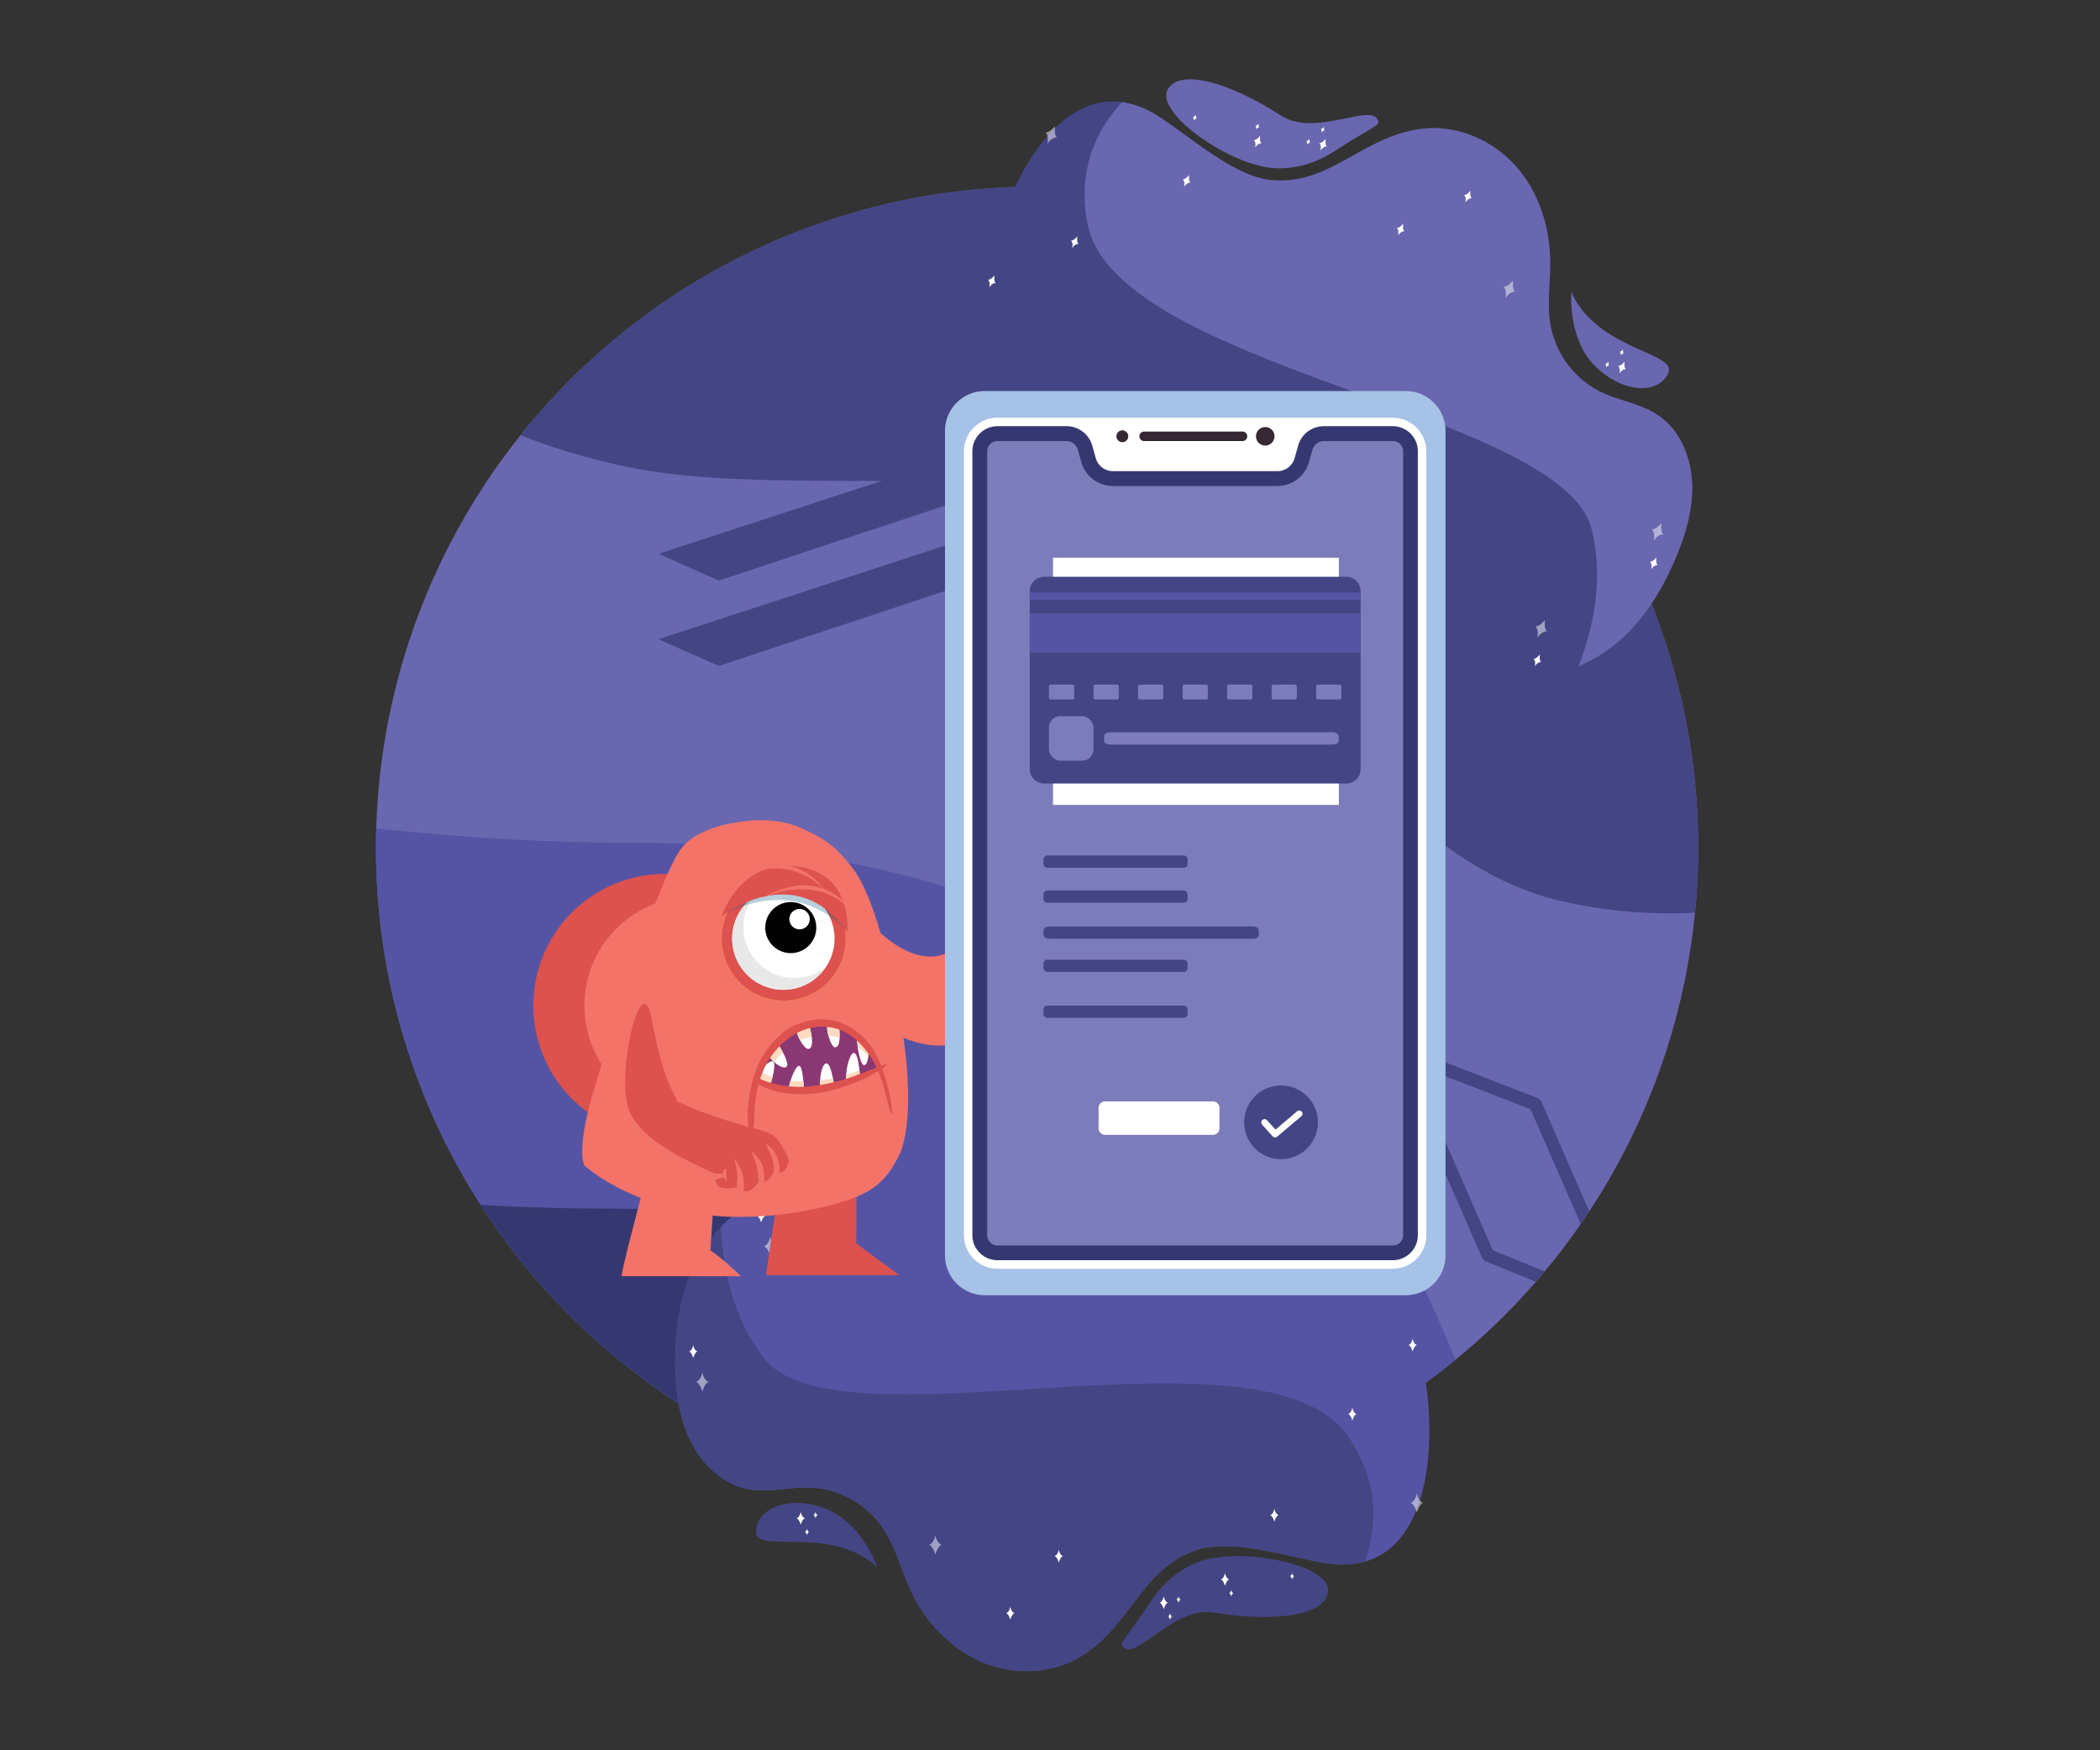 <svg xmlns="http://www.w3.org/2000/svg" xmlns:xlink="http://www.w3.org/1999/xlink" viewBox="0 0 600 500"><rect x="0" y="0" width="600" height="500" fill="#333333" stroke="none"/><defs><style>.a,.b{fill:none;}.b{clip-rule:evenodd;}.c{isolation:isolate;}.d{clip-path:url(#a);}.e{fill:#6967af;}.f{fill:#5554a4;}.g{fill:#353870;}.h{fill:#444584;}.i{fill:#f3f3f3;}.j,.k{fill:#fff;}.k{opacity:0.49;}.l{fill:#dd514e;}.m{fill:#f37369;}.n{fill:#8a3873;}.o{fill:#fcdbc1;}.p{fill:#f0d911;mix-blend-mode:multiply;}.q{fill:#e8e8e8;}.r{fill:#010101;}.s{fill:#106388;opacity:0.3;}.t{fill:#a6c2e6;}.u{fill:#7d7cbb;}.v{fill:#362833;}.w{clip-path:url(#b);}</style><clipPath id="a"><circle class="a" cx="296.31" cy="242.2" r="188.89"/></clipPath><clipPath id="b"><path class="b" d="M-540.74,87.85a64.68,64.68,0,0,0-64.48,64.49h0a64.68,64.68,0,0,0,64.48,64.49h0a13,13,0,0,1,13,12.94h0a13,13,0,0,1-13,12.94h-33.74a31.56,31.56,0,0,0-31.46,31.46h0a31.56,31.56,0,0,0,31.46,31.46,27.28,27.28,0,0,1,27.21,27.21h0a49.78,49.78,0,0,0,49.64,49.64h345.69A64.68,64.68,0,0,0-87.45,318h0a64.68,64.68,0,0,0-64.49-64.49h-6.23a13,13,0,0,1-12.94-12.94h0a13,13,0,0,1,12.94-12.94h42a31.55,31.55,0,0,0,31.46-31.46h0a31.56,31.56,0,0,0-31.4-31.46h-33.79a27.28,27.28,0,0,1-27.2-27.2h0a49.79,49.79,0,0,0-49.64-49.65Z"/></clipPath></defs><g class="c"><g class="d"><rect class="e" x="-749.41" y="22.67" width="1238.43" height="557.85"/><path class="f" d="M491.2,482.19c-9.73-7.25-18.94-12.74-26.95-15.93-39.52-15.74-40.84-95.42-88.68-146.12s-108.92-79.41-196.28-79.41S-10.37,220.07-72.38,195.28C-188,149-367.74,195.28-428,244.23s-76.66,56.39-162.24,96.15c-93.15,43.28-136.9,96.93-160,146.24v93.9H491.2Z"/><path class="g" d="M483.38,586.7c-9.69-7.25-18.86-12.74-26.84-15.93-39.37-15.73-40.69-95.42-88.35-146.12s-108.5-79.4-195.52-79.4S-16.27,324.59-78,299.79c-115.21-46.24-294.23,0-354.32,48.95S-508.74,405.14-594,444.9c-92.79,43.27-136.37,96.92-159.38,146.23V685H483.38Z"/><polygon class="h" points="448.39 178.91 286.22 126.17 188.13 158.21 205.38 165.85 299.04 134.79 448.39 182.85 448.39 178.91"/><polygon class="h" points="448.39 203.31 286.22 150.56 188.13 182.6 205.38 190.25 299.04 159.19 448.39 207.25 448.39 203.31"/><path class="h" d="M373.71,292.41a8.08,8.08,0,1,0,8.08-8.07A8.07,8.07,0,0,0,373.71,292.41Zm4.1,0a4,4,0,1,1,4,4A4,4,0,0,1,377.81,292.41Z"/><path class="h" d="M344.43,299.52a8.08,8.08,0,1,0,8.08-8.07A8.07,8.07,0,0,0,344.43,299.52Zm4.1,0a4,4,0,1,1,4,4A4,4,0,0,1,348.53,299.52Z"/><path class="h" d="M386,295a1.86,1.86,0,0,1,2.4-1.06l51,19.78a1.89,1.89,0,0,1,1,1l15.77,36.09,74.65,30.91v4l-76.76-31.78a1.88,1.88,0,0,1-1-1L437.3,316.88,387,297.38A1.85,1.85,0,0,1,386,295Z"/><path class="h" d="M356.35,301.36a1.85,1.85,0,0,1,2.4-1.06l51,19.78a1.88,1.88,0,0,1,1,1l15.77,36.09,104.25,42.5v3.86h0a1.86,1.86,0,0,1-.7-.14L424.45,360.3a1.86,1.86,0,0,1-1-1l-15.76-36.06-50.27-19.51A1.85,1.85,0,0,1,356.35,301.36Z"/><path class="h" d="M-485.93,45.61C-396,41.25-379,69.34-342.48,91.49s63.76,29.27,126.58,26.9,55.32,75.15,137.83,82.27,121-72.78,152.83-87,55.31,5.54,86.25,15,47.82,8.71,118.14,8.71S378.54,242.59,447,257.62a138.67,138.67,0,0,0,42,2.78V22.67H-749.41V157.38C-624.07,118.7-561.89,49.29-485.93,45.61Z"/><path class="e" d="M321.24,74.94a7.52,7.52,0,1,1-7.52-7.52A7.52,7.52,0,0,1,321.24,74.94Z"/><path class="e" d="M442.49,174.23a7.52,7.52,0,1,1-7.51-7.52A7.51,7.51,0,0,1,442.49,174.23Z"/><polygon class="e" points="391.75 110.07 400.18 111.52 391.75 112.97 390.31 123.81 388.86 112.97 379.55 111.52 388.86 110.07 390.31 96 391.75 110.07"/><polygon class="g" points="180 281.08 188.43 282.53 180 283.98 178.56 294.81 177.11 283.98 167.79 282.53 177.11 281.08 178.56 267.01 180 281.08"/><rect class="a" x="-749.41" y="22.67" width="1238.43" height="696.62"/></g><path class="i" d="M308.33,395.61l16,13.48,16.76-12.58-16.76,13.28S308.82,396.49,308.33,395.61Z"/><path class="h" d="M250.68,447.7s-4.2-12.31-14.26-16.51-20-.84-20.42,6.16S237.12,435.25,250.68,447.7Z"/><path class="f" d="M349.4,340.84c-9.12,2.16-16.69,9-25.77,11.3-15.19,3.86-30.15-5.46-44.67-11.46-14.1-5.82-29.7-8.66-44.61-5.67s-29,12.36-35.88,26.36c-4.15,8.46-5.54,18.12-5.54,27.61,0,7.68.91,15.55,4.24,22.43s9.41,12.64,16.74,14c5.91,1.08,12-.74,18-.46a26.65,26.65,0,0,1,20.83,12.3c3.19,5,4.68,11,7.15,16.46,4.11,9.1,11.23,16.87,20.15,20.85s19.64,3.87,28.13-1c14.9-8.57,17.74-25.63,34-30.86,10.13-3.25,26.2,2.18,36.67,3.84,29.74,4.7,32.52-33.3,27.61-56.78C401,363.64,377.46,334.21,349.4,340.84Z"/><path class="h" d="M218.26,387.94c-8.72-11.35-11.72-25.14-12.25-37.42a44.65,44.65,0,0,0-7.54,10.85c-4.15,8.46-5.54,18.12-5.54,27.61,0,7.68.91,15.55,4.24,22.43s9.41,12.64,16.74,14c5.91,1.08,12-.74,18-.46a26.65,26.65,0,0,1,20.83,12.3c3.19,5,4.68,11,7.15,16.46,4.11,9.1,11.23,16.87,20.15,20.85s19.64,3.87,28.13-1c14.9-8.57,17.74-25.63,34-30.86,10.13-3.25,26.2,2.18,36.67,3.84a25.81,25.81,0,0,0,11.15-.44c3.7-10.6,3.88-23-4.79-35.73C361.55,375.63,239.32,415.39,218.26,387.94Z"/><path class="j" d="M364.11,431c-.3,1.63-1.21,1.84-1.21,1.84.77.19,1.21,1.86,1.21,1.86s.43-1.67,1.2-1.86C365.31,432.79,364.4,432.58,364.11,431Z"/><path class="j" d="M198.07,384.24c-.29,1.64-1.2,1.84-1.2,1.84.76.2,1.2,1.86,1.2,1.86s.43-1.66,1.2-1.86C199.27,386.08,198.36,385.88,198.07,384.24Z"/><path class="j" d="M403.61,382.4c-.29,1.63-1.2,1.84-1.2,1.84.77.19,1.2,1.85,1.2,1.85s.44-1.66,1.2-1.85C404.81,384.24,403.9,384,403.61,382.4Z"/><path class="j" d="M386.39,402.11c-.29,1.63-1.2,1.84-1.2,1.84.77.19,1.2,1.86,1.2,1.86s.43-1.67,1.2-1.86C387.59,404,386.68,403.74,386.39,402.11Z"/><path class="k" d="M200.67,392c-.44,2.46-1.81,2.77-1.81,2.77,1.15.29,1.81,2.8,1.81,2.8s.65-2.51,1.8-2.8C202.47,394.76,201.1,394.45,200.67,392Z"/><path class="k" d="M267.24,438.55c-.44,2.46-1.81,2.77-1.81,2.77,1.16.29,1.81,2.79,1.81,2.79s.66-2.5,1.81-2.79C269.05,441.32,267.68,441,267.24,438.55Z"/><path class="k" d="M404.81,426.57c-.43,2.46-1.8,2.77-1.8,2.77,1.15.29,1.8,2.79,1.8,2.79s.66-2.5,1.81-2.79C406.62,429.34,405.25,429,404.81,426.57Z"/><path class="j" d="M217.47,345.53c-.29,1.63-1.2,1.84-1.2,1.84.76.19,1.2,1.85,1.2,1.85s.43-1.66,1.2-1.85C218.67,347.37,217.76,347.16,217.47,345.53Z"/><path class="k" d="M220.07,353.27c-.44,2.46-1.81,2.78-1.81,2.78,1.15.29,1.81,2.79,1.81,2.79s.65-2.5,1.8-2.79C221.87,356.05,220.5,355.73,220.07,353.27Z"/><path class="h" d="M347.29,445c-.41.07-10.77.73-18.6,12.6s-9.44,11.88-7.34,13.27c3.85,2.57,14.46-12,25.38-10.21,17.21,2.8,31.89,1,32.73-6S359.32,442.94,347.29,445Z"/><path class="j" d="M350,449.35c-.29,1.64-1.2,1.84-1.2,1.84.76.2,1.2,1.86,1.2,1.86s.43-1.66,1.2-1.86C351.2,451.19,350.29,451,350,449.35Z"/><path class="j" d="M302.51,442.69c-.29,1.63-1.21,1.84-1.21,1.84.77.19,1.21,1.86,1.21,1.86s.43-1.67,1.2-1.86C303.71,444.53,302.8,444.32,302.51,442.69Z"/><path class="j" d="M351.8,454.18c-.15.81-.6.92-.6.92.38.09.6.92.6.92s.21-.83.59-.92C352.39,455.1,351.94,455,351.8,454.18Z"/><path class="j" d="M332.5,456c-.28,1.64-1.2,1.84-1.2,1.84.77.2,1.2,1.86,1.2,1.86s.44-1.66,1.21-1.86C333.71,457.86,332.8,457.66,332.5,456Z"/><path class="j" d="M288.66,459c-.29,1.64-1.2,1.84-1.2,1.84.77.2,1.2,1.86,1.2,1.86s.43-1.66,1.2-1.86C289.86,460.84,289,460.64,288.66,459Z"/><path class="j" d="M334.31,460.85c-.15.82-.6.92-.6.92.38.09.6.92.6.92s.21-.83.59-.92C334.9,461.77,334.45,461.67,334.31,460.85Z"/><path class="j" d="M369.17,449.35c-.15.81-.6.92-.6.92.38.09.6.92.6.92s.21-.83.59-.92C369.76,450.27,369.31,450.16,369.17,449.35Z"/><path class="j" d="M336.72,456c-.15.82-.6.92-.6.92.38.1.6.92.6.92s.21-.82.6-.92C337.32,456.94,336.86,456.84,336.72,456Z"/><path class="j" d="M228.78,431.88c-.3,1.63-1.21,1.84-1.21,1.84.77.19,1.21,1.86,1.21,1.86s.43-1.67,1.2-1.86C230,433.72,229.06,433.51,228.78,431.88Z"/><path class="j" d="M230.57,436.71c-.14.81-.59.91-.59.91.38.1.59.93.59.93s.22-.83.6-.93C231.17,437.62,230.72,437.52,230.57,436.71Z"/><path class="j" d="M233,431.88c-.14.81-.59.91-.59.91.38.1.59.93.59.93s.22-.83.6-.93C233.58,432.79,233.13,432.69,233,431.88Z"/><path class="i" d="M375.26,108.08,366,89.32l-20.39,4.82,20.68-5.47S375.17,107.09,375.26,108.08Z"/><path class="e" d="M448.94,83.42s-1.08,13,6.47,20.83,18,8.77,21.17,2.54S456.39,100.26,448.94,83.42Z"/><path class="h" d="M315.71,141.84c9.22,1.68,18.89-1.56,28.14,0,15.46,2.54,25.44,17.07,36.35,28.38,10.6,11,23.76,19.82,38.62,23s31.52.28,43.42-9.79c7.2-6.09,12.33-14.39,16.13-23.08,3.08-7,5.39-14.63,5.09-22.26s-3.57-15.35-9.75-19.5c-5-3.36-11.27-4.11-16.65-6.77a26.65,26.65,0,0,1-14.17-19.61c-.91-5.89.12-12,0-17.94-.14-10-3.54-20-10.13-27.17s-16.45-11.42-26.19-10.34c-17.08,1.89-26.51,16.39-43.52,14.67C352.51,50.36,340,39,331,33.24c-25.37-16.22-43.13,17.5-48,41C277.57,100.31,287.34,136.69,315.71,141.84Z"/><path class="e" d="M454.74,151.16c3.45,13.89.68,27.73-3.74,39.19a45.06,45.06,0,0,0,11.24-6.92c7.2-6.09,12.33-14.39,16.13-23.08,3.08-7,5.39-14.63,5.09-22.26s-3.57-15.35-9.75-19.5c-5-3.36-11.27-4.11-16.65-6.77a26.65,26.65,0,0,1-14.17-19.61c-.91-5.89.12-12,0-17.94-.14-10-3.54-20-10.13-27.17s-16.45-11.42-26.19-10.34c-17.08,1.89-26.51,16.39-43.52,14.67C352.51,50.36,340,39,331,33.24a26,26,0,0,0-10.39-4.07c-7.64,8.24-12.76,19.54-9.91,34.67C318.5,105.1,446.42,117.57,454.74,151.16Z"/><path class="j" d="M338.29,53.38c.92-1.38,1.84-1.21,1.84-1.21-.63-.48-.36-2.18-.36-2.18s-1.06,1.35-1.84,1.22C337.93,51.21,338.68,51.77,338.29,53.38Z"/><path class="j" d="M471.77,162.63c.92-1.38,1.84-1.21,1.84-1.21-.63-.48-.36-2.18-.36-2.18s-1.07,1.35-1.84,1.22C471.41,160.46,472.16,161,471.77,162.63Z"/><path class="j" d="M282.66,82.07c.92-1.38,1.83-1.21,1.83-1.21-.62-.48-.35-2.18-.35-2.18s-1.07,1.35-1.85,1.22C282.29,79.9,283,80.46,282.66,82.07Z"/><path class="j" d="M306.33,70.89c.92-1.38,1.84-1.2,1.84-1.2-.63-.49-.36-2.19-.36-2.19s-1.06,1.35-1.85,1.22C306,68.72,306.72,69.28,306.33,70.89Z"/><path class="k" d="M472.49,154.49c1.38-2.08,2.76-1.82,2.76-1.82-.94-.73-.54-3.28-.54-3.28s-1.6,2-2.77,1.83C471.94,151.22,473.07,152.06,472.49,154.49Z"/><path class="k" d="M430.1,85.18c1.39-2.08,2.77-1.82,2.77-1.82-.94-.73-.54-3.28-.54-3.28s-1.6,2-2.77,1.83C429.56,81.91,430.69,82.75,430.1,85.18Z"/><path class="k" d="M299.23,41.11C300.62,39,302,39.29,302,39.29c-.94-.73-.54-3.29-.54-3.29s-1.6,2-2.78,1.84C298.68,37.84,299.82,38.68,299.23,41.11Z"/><path class="j" d="M438.5,190.34c.92-1.38,1.83-1.2,1.83-1.2-.62-.49-.36-2.18-.36-2.18s-1.06,1.35-1.84,1.22C438.13,188.18,438.88,188.73,438.5,190.34Z"/><path class="k" d="M439.21,182.21c1.39-2.08,2.77-1.82,2.77-1.82-.94-.73-.54-3.29-.54-3.29s-1.6,2-2.77,1.84C438.67,178.94,439.8,179.78,439.21,182.21Z"/><path class="e" d="M359.34,47.2c.41.09,10.16,3.64,22.09-4.11s13.4-7.11,12-9.23c-2.5-3.89-18.05,5.2-27.35-.8-14.65-9.44-28.83-13.65-32.4-7.58S347.48,44.3,359.34,47.2Z"/><path class="j" d="M358.59,42.16c.92-1.38,1.83-1.21,1.83-1.21-.62-.48-.35-2.18-.35-2.18S359,40.12,358.22,40C358.22,40,359,40.55,358.59,42.16Z"/><path class="j" d="M399.44,67.27c.92-1.38,1.84-1.21,1.84-1.21-.62-.48-.36-2.18-.36-2.18s-1.06,1.35-1.84,1.22C399.08,65.1,399.83,65.66,399.44,67.27Z"/><path class="j" d="M358.87,37c.46-.68.92-.6.92-.6-.32-.24-.18-1.08-.18-1.08s-.53.67-.92.6C358.69,35.93,359.06,36.21,358.87,37Z"/><path class="j" d="M377.29,43.05c.91-1.38,1.83-1.21,1.83-1.21-.62-.48-.36-2.18-.36-2.18s-1.06,1.35-1.84,1.22C376.92,40.88,377.67,41.43,377.29,43.05Z"/><path class="j" d="M418.66,57.86c.92-1.38,1.84-1.21,1.84-1.21-.63-.48-.36-2.18-.36-2.18s-1.06,1.35-1.84,1.22C418.3,55.69,419.05,56.25,418.66,57.86Z"/><path class="j" d="M377.57,37.9c.46-.69.91-.6.91-.6-.31-.24-.18-1.09-.18-1.09s-.53.67-.91.61C377.39,36.82,377.76,37.1,377.57,37.9Z"/><path class="j" d="M341,34.49c.46-.69.91-.6.91-.6-.31-.24-.18-1.09-.18-1.09s-.52.68-.91.61C340.84,33.41,341.21,33.69,341,34.49Z"/><path class="j" d="M373.42,41.36c.46-.69.92-.6.92-.6-.31-.24-.18-1.08-.18-1.08s-.53.67-.92.6C373.24,40.28,373.62,40.56,373.42,41.36Z"/><path class="j" d="M462.69,106.68c.92-1.38,1.83-1.2,1.83-1.2-.62-.49-.35-2.18-.35-2.18s-1.07,1.35-1.85,1.22C462.32,104.52,463.08,105.07,462.69,106.68Z"/><path class="j" d="M463,101.54c.46-.69.92-.6.92-.6-.32-.24-.18-1.09-.18-1.09s-.53.67-.92.61C462.79,100.46,463.16,100.73,463,101.54Z"/><path class="j" d="M458.83,105c.46-.69.91-.6.91-.6-.31-.24-.17-1.09-.17-1.09s-.53.67-.92.61C458.65,103.92,459,104.2,458.83,105Z"/><path class="l" d="M227.6,287.26A37.61,37.61,0,1,1,190,249.65,37.61,37.61,0,0,1,227.6,287.26Z"/><path class="m" d="M229.14,287.26a31.08,31.08,0,1,1-31.07-31.08A31.07,31.07,0,0,1,229.14,287.26Z"/><path class="m" d="M250.86,265.85s23.28,23.95,31-14.2l11.72,4.44S291,326.83,241.65,286"/><path class="m" d="M282.63,253.74s-5.53-4.9-4.42-8.66,5.54,3.4,5.54,3.4-3.18-9.48,0-10.43,3.55,9.14,3.55,9.14,3.42-7.79,6.63-6.83-2.66,8.37-2.66,8.37,7.33-3.7,8.86-.8-6.56,4.13-6.56,4.13,2.47,3.47-.81,5.64"/><polygon class="l" points="244.69 338.18 244.66 355.2 256.9 364.27 218.83 364.27 222.04 342.65 244.69 338.18"/><path class="m" d="M169.85,310.84s4.21-14.37,9.4-30.1q.88-2.69,1.82-5.42c1.23-3.65,2.5-7.29,3.76-10.76,3.8-10.46,7.53-19.42,10.12-22.54a16.55,16.55,0,0,1,5.29-4,32.66,32.66,0,0,1,9.8-3c6.49-1.14,13-1.14,19.18,1.68s9.51,4.91,14.38,11.29c5.51,7.19,9.6,23.13,12.83,38.64s4.66,35,.29,43.72-9.31,11.28-20,14.1a103.45,103.45,0,0,1-26.12,3.17c-1.7,0-3.4-.08-5.06-.2a61.7,61.7,0,0,1-7.15-.93l-1-.2c-3.13-.68-6.08-1.42-8.86-2.26a63.26,63.26,0,0,1-15.91-7,50.06,50.06,0,0,1-4.9-3.46L167,333S164.32,328.92,169.85,310.84Z"/><path class="m" d="M188.88,320.86s-11,39.77-11.28,43.72h34.13s-5.92-5.65-8.74-7.34c1.69-30.46,4.23-36.38.56-40.05S192.27,313.24,188.88,320.86Z"/><path class="n" d="M216.57,309.2s-2.68,5.76-1.94,3.71,6.25-18.69,15.2-20,16,2.12,19.51,8.4,1.74,3.46,1.74,3.46S230.36,316.36,216.57,309.2Z"/><path class="j" d="M244.91,297.09c0,.54.06,1.21.14,1.93.29,2.31,1,5.07,1.75,5.23s1.13-1.25,1.28-2.45c.06-.41.09-.79.11-1.07a15.55,15.55,0,0,0-1.62-2C246,298.11,245.45,297.57,244.91,297.09Z"/><path class="o" d="M244.91,297.09c0,.54.06,1.21.14,1.93a18.62,18.62,0,0,1,3,2.78c.06-.41.09-.79.11-1.07a15.55,15.55,0,0,0-1.62-2C246,298.11,245.45,297.57,244.91,297.09Z"/><path class="j" d="M236.7,295.88c.47,1.69,1.26,3.32,1.83,3.3,1,0,1.3-1.29,1.35-2.71a18.29,18.29,0,0,0-.11-2.62,12.75,12.75,0,0,0-3.45-.7A8.52,8.52,0,0,0,236.7,295.88Z"/><path class="o" d="M236.32,293.15a8.52,8.52,0,0,0,.38,2.73,16.79,16.79,0,0,1,3.18.59,18.29,18.29,0,0,0-.11-2.62A12.75,12.75,0,0,0,236.32,293.15Z"/><path class="j" d="M227.6,294.38a8.13,8.13,0,0,0,1,2.78c.76,1.38,1.77,2.61,2.38,2.49,1.1-.22,1.17-1.86.93-3.52a20.84,20.84,0,0,0-.62-2.8A14.29,14.29,0,0,0,227.6,294.38Z"/><path class="o" d="M231.32,293.33a14.29,14.29,0,0,0-3.72,1.05,8.13,8.13,0,0,0,1,2.78,14.74,14.74,0,0,1,3.31-1A20.84,20.84,0,0,0,231.32,293.33Z"/><path class="j" d="M219.72,301.79a9.17,9.17,0,0,0,1.48,1.62c1.22,1.06,2.67,1.83,3.42,1.41s0-2.48-1-4.27c-.47-.91-1-1.76-1.33-2.31A21.14,21.14,0,0,0,219.72,301.79Z"/><path class="o" d="M222.31,298.24a21.14,21.14,0,0,0-2.59,3.55,9.17,9.17,0,0,0,1.48,1.62,20.92,20.92,0,0,1,2.44-2.86C223.17,299.64,222.66,298.79,222.31,298.24Z"/><path class="j" d="M241.94,309.3c1.43-.43,2.68-.84,3.77-1.24,0-.65-.08-1.46-.17-2.31-.24-2.4-.71-5.06-1.65-4.95s-2,3.62-2.12,6.27A7.33,7.33,0,0,0,241.94,309.3Z"/><path class="o" d="M241.77,307.07a7.33,7.33,0,0,0,.17,2.23c1.43-.43,2.68-.84,3.77-1.24,0-.65-.08-1.46-.17-2.31C244.4,306.21,243.14,306.66,241.77,307.07Z"/><path class="j" d="M234.51,311.08l3.82-.79c-.07-.58-.19-1.41-.36-2.27-.4-2.12-1.07-4.48-2-4.22s-1.53,2.66-1.63,4.79A8.47,8.47,0,0,0,234.51,311.08Z"/><path class="o" d="M234.31,308.59a8.47,8.47,0,0,0,.2,2.49l3.82-.79c-.07-.58-.19-1.41-.36-2.27C236.81,308.25,235.59,308.45,234.31,308.59Z"/><path class="j" d="M225.25,311.69a35.72,35.72,0,0,0,4.38,0c0-.57,0-1.64-.1-2.78-.18-2.18-.58-4.64-1.34-4.42s-1.69,2.29-2.33,4.3A12.15,12.15,0,0,0,225.25,311.69Z"/><path class="o" d="M225.86,308.76a12.15,12.15,0,0,0-.61,2.93,35.72,35.72,0,0,0,4.38,0c0-.57,0-1.64-.1-2.78C228.34,308.89,227.12,308.86,225.86,308.76Z"/><path class="j" d="M215.82,307.68a7.3,7.3,0,0,0,4,3c.28-.79.62-1.9.9-3,.5-2,.8-4.15.1-4.46s-2.53,1.23-3.87,2.9A14.8,14.8,0,0,0,215.82,307.68Z"/><path class="o" d="M215.82,307.68a7.3,7.3,0,0,0,4,3c.28-.79.62-1.9.9-3a28.44,28.44,0,0,1-3.77-1.56A14.8,14.8,0,0,0,215.82,307.68Z"/><path class="l" d="M213.86,315.16a36.42,36.42,0,0,1,1.8-8.38,24.39,24.39,0,0,1,8.59-12.18,18,18,0,0,1,14.52-2.92,18.46,18.46,0,0,1,10.95,8.56,35.18,35.18,0,0,1,3.41,8.33,47.15,47.15,0,0,1,1.78,9.27c0,.26-.37.29-.44.06-.79-2.53-1.34-5.12-2.08-7.67a31.37,31.37,0,0,0-3-7.27c-2.18-3.69-5.36-7.24-9.45-8.8a15.27,15.27,0,0,0-13.27,1.54,22.62,22.62,0,0,0-8.72,10.41,31,31,0,0,0-2.16,8.52c-.35,3-.2,6.09-.79,9.1a.37.37,0,0,1-.7,0A21.49,21.49,0,0,1,213.86,315.16Z"/><path class="l" d="M215.83,307.65c1.14.45,2.23,1,3.4,1.36a27.93,27.93,0,0,0,3.46.9,30.22,30.22,0,0,0,7.35.54A52.38,52.38,0,0,0,245.13,307c1.34-.48,2.68-1,4-1.49l1.93-.74a10.76,10.76,0,0,1,2.17-.76.13.13,0,0,1,.12.21,12.39,12.39,0,0,1-3.15,2.18,34.62,34.62,0,0,1-3.57,1.87,53.46,53.46,0,0,1-7.65,2.8,34.33,34.33,0,0,1-16,1,20.66,20.66,0,0,1-4-1.26,14.53,14.53,0,0,1-3.73-2.18C214.82,308.27,215.28,307.44,215.83,307.65Z"/><path class="p" d="M213,282.1a17.73,17.73,0,0,1-3.09-24.84,15.2,15.2,0,0,1,1.95-2,17.67,17.67,0,0,1,26,23.79A17.73,17.73,0,0,1,213,282.1Z"/><path class="l" d="M213,282.1a17.73,17.73,0,0,1-3.09-24.84,15.2,15.2,0,0,1,1.95-2,17.67,17.67,0,0,1,26,23.79A17.73,17.73,0,0,1,213,282.1Z"/><path class="j" d="M212.29,259.15a14.62,14.62,0,1,0,20.52-2.55A14.62,14.62,0,0,0,212.29,259.15Z"/><path class="q" d="M215,256.54a14.55,14.55,0,0,0,20.81,19.84c-.17.24-.29.5-.47.74a14.62,14.62,0,0,1-23.07-18A14.31,14.31,0,0,1,215,256.54Z"/><path class="r" d="M218.77,266.32a7.29,7.29,0,1,0,5.83-8.5A7.28,7.28,0,0,0,218.77,266.32Z"/><path class="j" d="M225.58,263.1a2.91,2.91,0,1,0,2.34-3.39A2.91,2.91,0,0,0,225.58,263.1Z"/><path class="s" d="M206.77,261.29s19.29-11.78,34.65,4.26c0,0,2-15.7-15.89-16.74A17.86,17.86,0,0,0,206.77,261.29Z"/><path class="l" d="M206.19,261.72s21.13-16.64,35.89,4.6c0,0,2-17.9-16-18.94C211,246.5,206.19,261.72,206.19,261.72Z"/><path class="m" d="M217.44,256.79s14.81-8.08,25.76,3.31C243.2,260.1,234.78,246.39,217.44,256.79Z"/><path class="m" d="M209.78,250.88s14.81-8.08,25.76,3.31C235.54,254.19,227.12,240.48,209.78,250.88Z"/><path class="l" d="M180.45,318.73c4.42,7.44,13.27,11.63,23.74,16.52.05.6.09,1.18.18,1.71.33,1.92,1.36,3.16,6.1,2.24.39.24.76.48,1.15.68a3.6,3.6,0,0,0,.85.34c1.21.32,2.54-.11,4.28-2.65a4,4,0,0,0,.67.05,4.06,4.06,0,0,0,1-.13,3.94,3.94,0,0,0,2.5-2.47,3,3,0,0,0,1.83.09,3,3,0,0,0,1.67-1.15c1.75-2.5.45-3.82-.47-5.58-1.34-2.56-2.6-4-4.11-4.61-4.13-1.8-12.49-2.89-26.14-9-7.68-13.5-6.72-28.58-9.78-27.93C180.68,287.54,176,311.28,180.45,318.73Z"/><path class="m" d="M210.47,339.2c.39.24.76.48,1.15.68a3.6,3.6,0,0,0,.85.34,15.67,15.67,0,0,0-.14-4.22,12.53,12.53,0,0,0-2.67-5.17,26.21,26.21,0,0,1,1,4.59A21.38,21.38,0,0,1,210.47,339.2Z"/><path class="m" d="M214.45,328.67a16.88,16.88,0,0,1,1.75,4.6,26.69,26.69,0,0,1,.55,4.3,4,4,0,0,0,.67.05,4.06,4.06,0,0,0,1-.13,27.78,27.78,0,0,0-.41-4.08C217.6,331.33,214.54,328.75,214.45,328.67Z"/><path class="m" d="M220.73,331.37a6.17,6.17,0,0,1,.21,3.65,3,3,0,0,0,1.83.09,21.31,21.31,0,0,0-.21-2.65,8.1,8.1,0,0,0-3.95-5.85A26.89,26.89,0,0,1,220.73,331.37Z"/><path class="m" d="M204.37,337c.78-.21,2.32-.73,2.38-.74s-.07.3,1.09,1.08c-.55-.93-.24-3.61-.24-3.61s-.81.16-1.12,1.48c-1.09.08-2.29.08-2.29.08C204.24,335.85,204.28,336.43,204.37,337Z"/><path class="t" d="M401.58,370H281.39A11.37,11.37,0,0,1,270,358.75V123a11.36,11.36,0,0,1,11.43-11.29H401.58A11.35,11.35,0,0,1,413,123V358.75A11.36,11.36,0,0,1,401.58,370Z"/><path class="j" d="M378.23,119.33h19.7a9.6,9.6,0,0,1,9.59,9.59V352.85a9.6,9.6,0,0,1-9.59,9.59H285a9.61,9.61,0,0,1-9.6-9.59V128.92a9.61,9.61,0,0,1,9.6-9.59h93.19Z"/><path class="g" d="M397.93,121.75h-19.7a7.61,7.61,0,0,0-7.33,5.54l-1,3.57A5.14,5.14,0,0,1,365,134.6H318a5.13,5.13,0,0,1-4.93-3.74l-1-3.57a7.61,7.61,0,0,0-7.33-5.54H285a7.18,7.18,0,0,0-7.18,7.17V352.85A7.18,7.18,0,0,0,285,360H397.93a7.17,7.17,0,0,0,7.17-7.17V128.92A7.17,7.17,0,0,0,397.93,121.75Z"/><path class="u" d="M285,355.78a2.94,2.94,0,0,1-2.94-2.93V128.92A2.94,2.94,0,0,1,285,126h19.7a3.39,3.39,0,0,1,3.25,2.46l1,3.56a9.4,9.4,0,0,0,9,6.82H365a9.41,9.41,0,0,0,9-6.82l1-3.56a3.4,3.4,0,0,1,3.26-2.46h19.7a2.93,2.93,0,0,1,2.93,2.93V352.85a2.93,2.93,0,0,1-2.93,2.93Z"/><path class="v" d="M355,126H326.9a1.36,1.36,0,0,1-1.36-1.36h0a1.36,1.36,0,0,1,1.36-1.36H355a1.36,1.36,0,0,1,1.36,1.36h0A1.36,1.36,0,0,1,355,126Z"/><path class="v" d="M364.14,124.63a2.64,2.64,0,1,1-2.63-2.63A2.63,2.63,0,0,1,364.14,124.63Z"/><path class="v" d="M322.36,124.63a1.69,1.69,0,1,1-1.69-1.69A1.69,1.69,0,0,1,322.36,124.63Z"/><path class="h" d="M376.22,323.21a10.53,10.53,0,1,1-7.6-12.8A10.53,10.53,0,0,1,376.22,323.21Z"/><path class="j" d="M364.31,324.93a.92.92,0,0,1-.69-.3l-3-3.34A.93.93,0,0,1,362,320l2.43,2.68,6.17-5.21a.93.93,0,1,1,1.2,1.42l-6.85,5.78A.93.93,0,0,1,364.31,324.93Z"/><rect class="h" x="298.13" y="244.39" width="41.19" height="3.51" rx="1.1"/><rect class="h" x="298.13" y="254.37" width="41.19" height="3.51" rx="1.1"/><rect class="h" x="298.13" y="274.14" width="41.19" height="3.51" rx="1.1"/><path class="h" d="M358,268.17H299.78c-.91,0-1.65-.49-1.65-1.1v-1.31c0-.6.74-1.1,1.65-1.1H358c.91,0,1.65.5,1.65,1.1v1.31C359.69,267.68,359,268.17,358,268.17Z"/><rect class="h" x="298.13" y="287.26" width="41.19" height="3.51" rx="1.1"/><rect class="j" x="300.86" y="159.33" width="81.67" height="70.61"/><path class="h" d="M388.75,168.9v50.8a4.13,4.13,0,0,1-4.13,4.13H298.35a4.14,4.14,0,0,1-4.14-4.13V168.9a4.14,4.14,0,0,1,4.14-4.14h86.27A4.13,4.13,0,0,1,388.75,168.9Z"/><rect class="f" x="294.21" y="175.21" width="94.54" height="11.26"/><path class="u" d="M300.19,195.57h6.23a.5.5,0,0,1,.5.5v3.26a.5.5,0,0,1-.5.5h-6.23a.49.49,0,0,1-.49-.49v-3.26A.5.5,0,0,1,300.19,195.57Z"/><rect class="u" x="312.42" y="195.57" width="7.22" height="4.25" rx="0.5"/><rect class="u" x="325.15" y="195.57" width="7.22" height="4.25" rx="0.5"/><path class="u" d="M338.37,195.57h6.23a.5.5,0,0,1,.5.5v3.26a.5.5,0,0,1-.5.5h-6.23a.49.49,0,0,1-.49-.49v-3.26A.5.5,0,0,1,338.37,195.57Z"/><path class="u" d="M351.09,195.57h6.23a.5.5,0,0,1,.5.5v3.26a.5.5,0,0,1-.5.5h-6.23a.49.49,0,0,1-.49-.49v-3.26A.5.5,0,0,1,351.09,195.57Z"/><rect class="u" x="363.32" y="195.57" width="7.22" height="4.25" rx="0.5"/><rect class="u" x="376.04" y="195.57" width="7.22" height="4.25" rx="0.5"/><rect class="f" x="294.21" y="169.24" width="94.54" height="2.16"/><rect class="u" x="299.7" y="204.59" width="12.72" height="12.72" rx="3.21"/><path class="u" d="M380.73,212.7H317.25c-1,0-1.79-.49-1.79-1.1v-1.31c0-.6.8-1.1,1.79-1.1h63.48c1,0,1.79.5,1.79,1.1v1.31C382.52,212.21,381.72,212.7,380.73,212.7Z"/><path class="j" d="M346.76,324.19H315.54a1.92,1.92,0,0,1-1.66-2.1v-5.36a1.92,1.92,0,0,1,1.66-2.09h31.22a1.92,1.92,0,0,1,1.66,2.09v5.36A1.92,1.92,0,0,1,346.76,324.19Z"/><g class="w"><rect class="e" x="-1282.73" y="26.86" width="1294.18" height="582.96"/><path class="f" d="M13.73,507.07C3.56,499.5-6.06,493.76-14.44,490.43c-41.29-16.45-42.68-99.72-92.67-152.7s-113.82-83-205.11-83-198.2-21.59-263-47.51c-120.86-48.32-308.65,0-371.68,51.16s-80.12,58.93-169.54,100.48c-97.34,45.23-143.06,101.29-167.2,152.82v98.13H13.73Z"/><path class="g" d="M5.56,616.29C-4.57,608.71-14.16,603-22.5,599.65-63.64,583.2-65,499.93-114.82,447s-113.39-83-204.33-83-197.44-21.6-262-47.51c-120.4-48.32-307.48,0-370.27,51.16s-79.81,58.93-168.9,100.48c-97,45.23-142.51,101.29-166.55,152.82v98.13H5.56Z"/><path class="h" d="M-138.7,287a2,2,0,0,1,2.51-1.11l53.29,20.67a1.93,1.93,0,0,1,1.07,1l16.48,37.72,78,32.3v4.19L-67.55,348.6a2,2,0,0,1-1-1l-16.48-37.7-52.53-20.37A2,2,0,0,1-138.7,287Z"/><path class="h" d="M-169.65,293.67a1.94,1.94,0,0,1,2.51-1.11l53.29,20.67a2,2,0,0,1,1.07,1L-96.3,352,12.64,396.39v4h0a2.06,2.06,0,0,1-.73-.14l-110.4-45a1.94,1.94,0,0,1-1.05-1L-116,316.56l-52.53-20.38A1.94,1.94,0,0,1-169.65,293.67Z"/><path class="h" d="M-1007.39,50.84c93.93-4.55,111.7,24.8,149.91,48s66.62,30.59,132.27,28.11,57.81,78.53,144,86,126.4-76.05,159.71-90.93,57.81,5.78,90.15,15.7,50,9.1,123.45,9.1S-104,256.69-32.48,272.4a144.88,144.88,0,0,0,43.93,2.9V26.86H-1282.73V167.64C-1151.75,127.21-1086.78,54.68-1007.39,50.84Z"/><rect class="a" x="-1282.73" y="26.86" width="1294.18" height="727.98"/></g></g></svg>